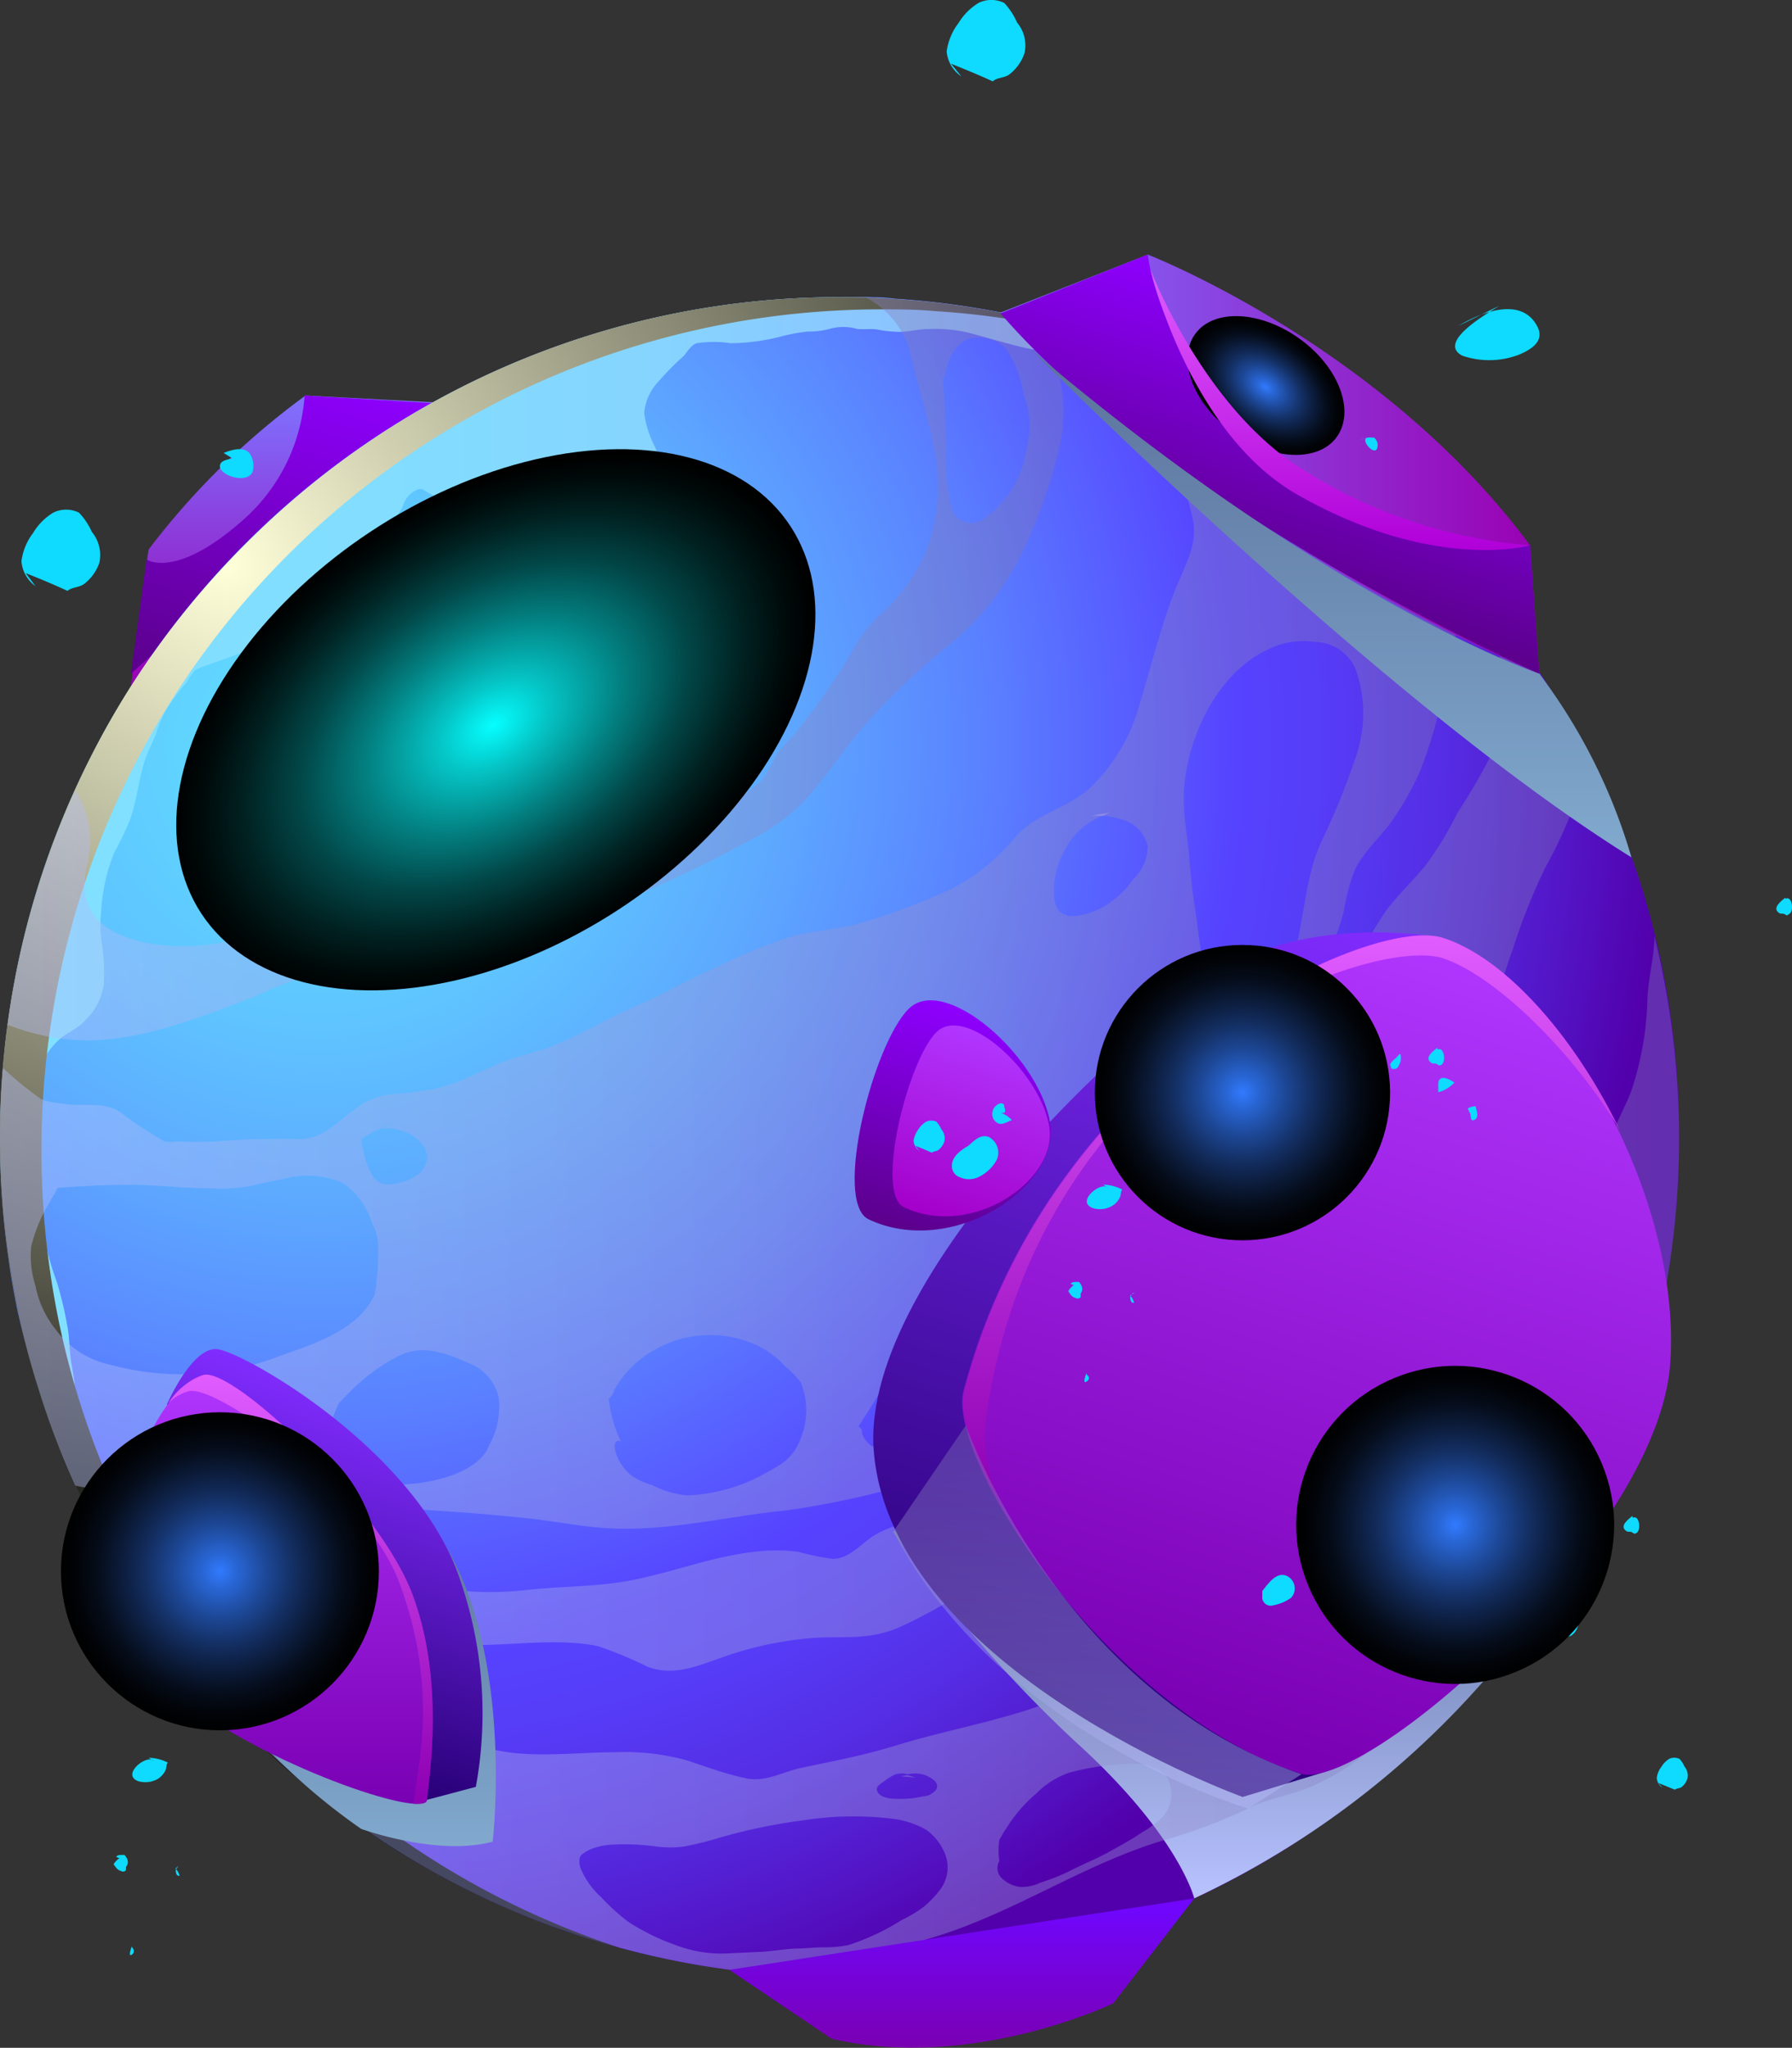 <?xml version="1.0" encoding="UTF-8"?> <svg xmlns="http://www.w3.org/2000/svg" xmlns:xlink="http://www.w3.org/1999/xlink" viewBox="0 0 101.12 115.51"><rect x="0" y="0" width="101.12" height="115.51" fill="#333333" stroke="none"/> <defs> <style>.cls-1{isolation:isolate;}.cls-10,.cls-11,.cls-12,.cls-13,.cls-14,.cls-15,.cls-16,.cls-17,.cls-18,.cls-19,.cls-2,.cls-20,.cls-21,.cls-22,.cls-23,.cls-24,.cls-25,.cls-26,.cls-29,.cls-3,.cls-31,.cls-32,.cls-33,.cls-4,.cls-5,.cls-6,.cls-7,.cls-8,.cls-9{fill-rule:evenodd;}.cls-2{fill:url(#Безымянный_градиент_37);}.cls-3{fill:url(#Безымянный_градиент_67);}.cls-4{fill:url(#Безымянный_градиент_858);}.cls-5{fill:url(#Безымянный_градиент_833);}.cls-10,.cls-11,.cls-12,.cls-13,.cls-18,.cls-32,.cls-33,.cls-6,.cls-8,.cls-9{mix-blend-mode:multiply;}.cls-6{fill:url(#Безымянный_градиент_99);}.cls-27,.cls-28,.cls-29,.cls-30,.cls-34,.cls-7{mix-blend-mode:screen;}.cls-7{fill:url(#Безымянный_градиент_600);}.cls-10,.cls-11,.cls-12,.cls-13,.cls-32,.cls-8,.cls-9{opacity:0.4;}.cls-8{fill:url(#Безымянный_градиент_9);}.cls-9{fill:url(#Безымянный_градиент_9-2);}.cls-10{fill:url(#Безымянный_градиент_9-3);}.cls-11{fill:url(#Безымянный_градиент_9-4);}.cls-12{fill:url(#Безымянный_градиент_559);}.cls-13{fill:url(#Безымянный_градиент_559-2);}.cls-14{fill:url(#Безымянный_градиент_18);}.cls-15{fill:url(#Безымянный_градиент_57);}.cls-16{fill:url(#Безымянный_градиент_27);}.cls-17{fill:url(#Безымянный_градиент_87);}.cls-18{fill:url(#Безымянный_градиент_111);}.cls-19{fill:url(#Безымянный_градиент_57-2);}.cls-20{fill:url(#Безымянный_градиент_36);}.cls-21{fill:url(#Безымянный_градиент_27-2);}.cls-22{fill:url(#Безымянный_градиент_87-2);}.cls-23{fill:url(#Безымянный_градиент_67-2);}.cls-24{fill:url(#Безымянный_градиент_41);}.cls-25{fill:url(#Безымянный_градиент_67-3);}.cls-26{fill:#0edbff;}.cls-27{fill:url(#Безымянный_градиент_75);}.cls-28{fill:url(#Безымянный_градиент_75-2);}.cls-29{fill:url(#Безымянный_градиент_75-3);}.cls-30{fill:url(#Безымянный_градиент_75-4);}.cls-31{fill:url(#Безымянный_градиент_93);}.cls-32{fill:url(#Безымянный_градиент_9-5);}.cls-33{fill:url(#Безымянный_градиент_111-2);}.cls-34{fill:url(#Безымянный_градиент_136);}</style> <linearGradient id="Безымянный_градиент_37" x1="15.9" y1="38.72" x2="15.9" y2="22.31" gradientUnits="userSpaceOnUse"> <stop offset="0" stop-color="#9a00b3"></stop> <stop offset="1" stop-color="#7f72ff"></stop> </linearGradient> <linearGradient id="Безымянный_градиент_67" x1="12.27" y1="39.55" x2="18.44" y2="20.73" gradientUnits="userSpaceOnUse"> <stop offset="0" stop-color="#5b008b"></stop> <stop offset="1" stop-color="#8e00ff"></stop> </linearGradient> <radialGradient id="Безымянный_градиент_858" cx="18.04" cy="41.98" r="76.1" gradientUnits="userSpaceOnUse"> <stop offset="0.01" stop-color="#60dbff"></stop> <stop offset="0.09" stop-color="#60d5ff"></stop> <stop offset="0.21" stop-color="#5fc4ff"></stop> <stop offset="0.34" stop-color="#5da9ff"></stop> <stop offset="0.49" stop-color="#5a82ff"></stop> <stop offset="0.64" stop-color="#5751ff"></stop> <stop offset="0.68" stop-color="#5643ff"></stop> <stop offset="0.74" stop-color="#563df8"></stop> <stop offset="0.83" stop-color="#552ee5"></stop> <stop offset="0.93" stop-color="#5315c6"></stop> <stop offset="1" stop-color="#5200ab"></stop> </radialGradient> <linearGradient id="Безымянный_градиент_833" y1="51.14" x2="68.15" y2="51.14" gradientUnits="userSpaceOnUse"> <stop offset="0.01" stop-color="#81e0ff"></stop> <stop offset="0.32" stop-color="#82ddff"></stop> <stop offset="0.55" stop-color="#86d4ff"></stop> <stop offset="0.75" stop-color="#8bc4ff"></stop> <stop offset="0.94" stop-color="#94adff"></stop> <stop offset="1" stop-color="#97a4ff"></stop> </linearGradient> <linearGradient id="Безымянный_градиент_99" x1="68.85" y1="107.08" x2="68.85" y2="84.84" gradientUnits="userSpaceOnUse"> <stop offset="0" stop-color="#b8c2ff"></stop> <stop offset="1" stop-color="#5b729c"></stop> </linearGradient> <radialGradient id="Безымянный_градиент_600" cx="12.75" cy="31.89" r="62.36" gradientUnits="userSpaceOnUse"> <stop offset="0" stop-color="#ffffd9"></stop> <stop offset="1"></stop> </radialGradient> <linearGradient id="Безымянный_градиент_9" x1="0.43" y1="37.73" x2="60.01" y2="37.73" gradientUnits="userSpaceOnUse"> <stop offset="0" stop-color="#b8c2ff"></stop> <stop offset="1" stop-color="#7d72b3"></stop> </linearGradient> <linearGradient id="Безымянный_градиент_9-2" x1="10.1" y1="82.08" x2="94.75" y2="82.08" xlink:href="#Безымянный_градиент_9"></linearGradient> <linearGradient id="Безымянный_градиент_9-3" x1="5.1" y1="64.57" x2="89.58" y2="64.57" xlink:href="#Безымянный_градиент_9"></linearGradient> <linearGradient id="Безымянный_градиент_9-4" x1="0" y1="52.76" x2="83.04" y2="52.76" xlink:href="#Безымянный_градиент_9"></linearGradient> <linearGradient id="Безымянный_градиент_559" x1="61.52" y1="45.92" x2="62.66" y2="45.92" gradientUnits="userSpaceOnUse"> <stop offset="0" stop-color="#e8ddff"></stop> <stop offset="1" stop-color="#aa8ad8"></stop> </linearGradient> <linearGradient id="Безымянный_градиент_559-2" x1="2.97" y1="66.98" x2="3.21" y2="66.98" xlink:href="#Безымянный_градиент_559"></linearGradient> <linearGradient id="Безымянный_градиент_18" x1="56.46" y1="26.15" x2="86.86" y2="26.15" gradientUnits="userSpaceOnUse"> <stop offset="0" stop-color="#7f72ff"></stop> <stop offset="1" stop-color="#9a00b3"></stop> </linearGradient> <linearGradient id="Безымянный_градиент_57" x1="63.36" y1="99.14" x2="78.79" y2="52.06" gradientUnits="userSpaceOnUse"> <stop offset="0" stop-color="#280077"></stop> <stop offset="1" stop-color="#812cff"></stop> </linearGradient> <linearGradient id="Безымянный_градиент_27" x1="70.81" y1="98.36" x2="70.81" y2="51.09" gradientTransform="matrix(0.95, 0.31, -0.31, 0.95, 31.11, -17.33)" gradientUnits="userSpaceOnUse"> <stop offset="0" stop-color="#7a00b3"></stop> <stop offset="1" stop-color="#b136ff"></stop> </linearGradient> <linearGradient id="Безымянный_градиент_87" x1="72.85" y1="85.3" x2="72.85" y2="52.77" gradientUnits="userSpaceOnUse"> <stop offset="0" stop-color="#8e00b3"></stop> <stop offset="1" stop-color="#e05cff"></stop> </linearGradient> <linearGradient id="Безымянный_градиент_111" x1="20.69" y1="104.13" x2="20.69" y2="85.03" gradientUnits="userSpaceOnUse"> <stop offset="0" stop-color="#81a9ce"></stop> <stop offset="1" stop-color="#5b729c"></stop> </linearGradient> <linearGradient id="Безымянный_градиент_57-2" x1="15.32" y1="98.65" x2="21.69" y2="79.2" xlink:href="#Безымянный_градиент_57"></linearGradient> <linearGradient id="Безымянный_градиент_36" x1="54.27" y1="115.51" x2="54.27" y2="107.08" gradientUnits="userSpaceOnUse"> <stop offset="0" stop-color="#7a00b3"></stop> <stop offset="0.92" stop-color="#7006fc"></stop> <stop offset="1" stop-color="#7006f9"></stop> </linearGradient> <linearGradient id="Безымянный_градиент_27-2" x1="15.7" y1="101.75" x2="15.7" y2="77.54" gradientTransform="matrix(1, 0, 0, 1, 0, 0)" xlink:href="#Безымянный_градиент_27"></linearGradient> <linearGradient id="Безымянный_градиент_87-2" x1="16.97" y1="101.75" x2="16.97" y2="77.54" xlink:href="#Безымянный_градиент_87"></linearGradient> <linearGradient id="Безымянный_градиент_67-2" x1="51.91" y1="69.78" x2="55.96" y2="57.41" xlink:href="#Безымянный_градиент_67"></linearGradient> <linearGradient id="Безымянный_градиент_41" x1="53.32" y1="68.89" x2="56.68" y2="58.65" gradientUnits="userSpaceOnUse"> <stop offset="0" stop-color="#a400ca"></stop> <stop offset="1" stop-color="#b136ff"></stop> </linearGradient> <linearGradient id="Безымянный_градиент_67-3" x1="70.13" y1="32.47" x2="74.97" y2="17.7" xlink:href="#Безымянный_градиент_67"></linearGradient> <radialGradient id="Безымянный_градиент_75" cx="82.11" cy="86.01" r="8.97" gradientTransform="translate(39.42 -24.97) rotate(22.63)" gradientUnits="userSpaceOnUse"> <stop offset="0" stop-color="#317aff"></stop> <stop offset="0.1" stop-color="#2967d7"></stop> <stop offset="0.29" stop-color="#1d4897"></stop> <stop offset="0.47" stop-color="#132e61"></stop> <stop offset="0.64" stop-color="#0b1a37"></stop> <stop offset="0.78" stop-color="#050c19"></stop> <stop offset="0.91" stop-color="#010307"></stop> <stop offset="1"></stop> </radialGradient> <radialGradient id="Безымянный_градиент_75-2" cx="70.11" cy="61.63" r="8.33" gradientTransform="matrix(1, 0, 0, 1, 0, 0)" xlink:href="#Безымянный_градиент_75"></radialGradient> <radialGradient id="Безымянный_градиент_75-3" cx="65.02" cy="24.33" r="4.94" gradientTransform="matrix(0.81, 0.59, -0.39, 0.53, 28.23, -29.42)" xlink:href="#Безымянный_градиент_75"></radialGradient> <radialGradient id="Безымянный_градиент_75-4" cx="12.41" cy="88.63" r="8.97" gradientTransform="matrix(1, 0, 0, 1, 0, 0)" xlink:href="#Безымянный_градиент_75"></radialGradient> <linearGradient id="Безымянный_градиент_93" x1="75.63" y1="31.02" x2="75.63" y2="15.18" gradientUnits="userSpaceOnUse"> <stop offset="0" stop-color="#b000d9"></stop> <stop offset="1" stop-color="#e05cff"></stop> </linearGradient> <linearGradient id="Безымянный_градиент_9-5" x1="61.92" y1="101.97" x2="61.92" y2="80.36" xlink:href="#Безымянный_градиент_9"></linearGradient> <linearGradient id="Безымянный_градиент_111-2" x1="75.12" y1="48.36" x2="75.12" y2="19.71" xlink:href="#Безымянный_градиент_111"></linearGradient> <radialGradient id="Безымянный_градиент_136" cx="-91.76" cy="134.66" r="11.93" gradientTransform="matrix(1.67, 0, 0, 1.07, 180.94, -103.31)" gradientUnits="userSpaceOnUse"> <stop offset="0" stop-color="#06feff"></stop> <stop offset="0.17" stop-color="#05c4c5"></stop> <stop offset="0.4" stop-color="#037f80"></stop> <stop offset="0.6" stop-color="#024849"></stop> <stop offset="0.78" stop-color="#012121"></stop> <stop offset="0.92" stop-color="#000909"></stop> <stop offset="1"></stop> </radialGradient> </defs> <title>Ресурс 7</title> <g class="cls-1"> <g id="Слой_2" data-name="Слой 2"> <g id="planets"> <path class="cls-2" d="M7.39,38.72s.57-5,1-7.73a42.8,42.8,0,0,1,8.85-8.68l7.23.38S9.83,34.39,7.39,38.72Z"></path> <path class="cls-3" d="M17.19,22.31a10.3,10.3,0,0,1-3.67,7.19c-3.66,3.17-5.25,2.06-5.25,2.06L7.39,38l17-15.26Z"></path> <path class="cls-4" d="M94.75,64.14a47.33,47.33,0,0,1-47.38,47.37c-.84,0-1.69,0-2.52-.07h0c-1.24-.06-2.47-.18-3.68-.33A47.07,47.07,0,0,1,17,100.45,48.27,48.27,0,0,1,6,87.15c-.29-.52-.57-1.05-.85-1.58,0,0,0,0,0,0-.29-.57-.56-1.14-.82-1.72h0a45.42,45.42,0,0,1-2.12-5.6A42.54,42.54,0,0,1,1,74a.06.06,0,0,1,0,0c-.21-1-.39-2-.53-3.06A46.63,46.63,0,0,1,0,64.14c0-1.31.05-2.62.17-3.9.06-.82.15-1.63.26-2.44A46.44,46.44,0,0,1,4.22,44.57,47.42,47.42,0,0,1,47.37,16.76l1.49,0c.53,0,1.06,0,1.59.08a47.19,47.19,0,0,1,7.95,1.2c1.5.36,3,.78,4.41,1.28,1,.33,1.94.7,2.89,1.1.71.3,1.4.61,2.09.94l.36.17a47.47,47.47,0,0,1,12.39,8.76c.52.5,1,1,1.52,1.55.33.36.66.73,1,1.1.55.62,1.08,1.27,1.6,1.92a47.24,47.24,0,0,1,8.72,17.84A47.24,47.24,0,0,1,94.75,64.14Z"></path> <path class="cls-5" d="M68.15,21.55a3.81,3.81,0,0,0-.47.07,3,3,0,0,1-1.48-.1,9.15,9.15,0,0,0-1-.33c-.58-.09-1.11-.34-1.68-.41a7.88,7.88,0,0,1-1.71-.53,1.69,1.69,0,0,0-1.13,0A1.56,1.56,0,0,1,59.5,20a6,6,0,0,0-1.33-.31c-1.2-.25-2.39-.63-3.58-.94a8.39,8.39,0,0,0-2.18-.19c-.59,0-1.12.16-1.71.16a7.1,7.1,0,0,1-1.13-.12c-.4-.08-.81,0-1.22-.05a2.84,2.84,0,0,0-1.53,0,4.46,4.46,0,0,1-1.25.15A10.39,10.39,0,0,0,44,19a11.82,11.82,0,0,1-2.77.36,6.49,6.49,0,0,0-1.92,0c-.34.12-.52.49-.75.74a14.84,14.84,0,0,0-1.42,1.44,2.93,2.93,0,0,0-.79,1.76,5.62,5.62,0,0,0,.56,1.8c.27.56.36,1.08-.23,1.46a9.26,9.26,0,0,1-2.41,1.17,1.5,1.5,0,0,1-1.53-.14c-.17-.15-.28-.44-.5-.55s-.45,0-.69.07a15.77,15.77,0,0,1-1.76.47c-.37.06-.69.25-1.05.32s-.75-.24-1.2-.13a11.72,11.72,0,0,1-1.93.44,2.75,2.75,0,0,1-1.45-.42c-.23-.13-.29-.26-.55-.19a1.37,1.37,0,0,0-.65.48c-.16.22-.22.51-.37.74s-.32.5-.47.77a10.4,10.4,0,0,1-.94,1.49c-.24.33-.42.77-.69,1.08a3.88,3.88,0,0,1-.62.4c-.49.34-1,.66-1.49,1-.92.72-1.79,1.52-2.73,2.21A11.48,11.48,0,0,1,13.13,37c-.51.2-1,.35-1.54.56a2.23,2.23,0,0,0-.61.27,4.1,4.1,0,0,0-.44.65,10.85,10.85,0,0,0-1.25,1.71,6.09,6.09,0,0,0-.46,1.13c-.19.53-.47,1-.65,1.56-.37,1.12-.45,2.29-.86,3.4a18.16,18.16,0,0,1-.88,1.83,10.22,10.22,0,0,0-.73,3.3,6.89,6.89,0,0,0,.07,2,11.18,11.18,0,0,1,.08,2.09,3.46,3.46,0,0,1-1,2c-.42.52-1.07.71-1.55,1.17A3.76,3.76,0,0,0,2.3,60.15a6.84,6.84,0,0,0,0,.79c-.11.58-.25,1.13-.34,1.72a17.51,17.51,0,0,0-.1,2.17c0,.37,0,.74,0,1.11s.15.69.17,1,0,.49,0,.74.16.57.22.84c.17.65.29,1.3.41,2a16.24,16.24,0,0,0,.55,1.8,20.8,20.8,0,0,1,.59,2.48c.12.62.11,1.27.2,1.9s.19,1,.22,1.54C4.18,79,4,79.77,4,80.55a16.43,16.43,0,0,0,.82,3.9c.09.35.18.72.28,1.07a47.43,47.43,0,0,1,2.3-46.8,47.75,47.75,0,0,1,7-8.55,47.22,47.22,0,0,1,33-13.41c1,0,2,0,3.07.1A47,47,0,0,1,68.15,21.55Z"></path> <path class="cls-6" d="M50.4,86.4A74.77,74.77,0,0,0,60.67,98.23c5.86,5.29,6.72,8.85,6.72,8.85a49.82,49.82,0,0,0,19-15.58C94.24,80.54,50.4,86.4,50.4,86.4Z"></path> <path class="cls-7" d="M19.28,101.14A47.4,47.4,0,0,1,7.41,86.21,46.49,46.49,0,0,1,3.34,74.64s0,0,0,0a47.64,47.64,0,0,1-1-9.78A47.38,47.38,0,0,1,49.7,17.45c1,0,2,0,3.07.1a46.49,46.49,0,0,1,9.34,1.55,47.31,47.31,0,0,0-11.66-2.24c-1-.07-2-.1-3.07-.1a47.22,47.22,0,0,0-33,13.41,47.75,47.75,0,0,0-7,8.55A47.5,47.5,0,0,0,1,73.91a.07.07,0,0,0,0,0A46.56,46.56,0,0,0,5.09,85.52,47.52,47.52,0,0,0,35,109.87,47.17,47.17,0,0,1,19.28,101.14Z"></path> <path class="cls-8" d="M58.4,18.06a47.19,47.19,0,0,0-7.95-1.2c-.53,0-1.06-.06-1.59-.08a5,5,0,0,1,2.44,2.88c.43,1.95,1.06,3.76,1.42,5.71a10.12,10.12,0,0,1-.58,6,11.51,11.51,0,0,1-2.07,2.94,8.05,8.05,0,0,0-1.59,1.76c-.44.76-.86,1.5-1.36,2.22a37.57,37.57,0,0,1-2.37,3.22,10.06,10.06,0,0,0-.9,1A11.13,11.13,0,0,1,43,44a8.2,8.2,0,0,1-3.34,1.91,34.7,34.7,0,0,0-4.24,2c-2,1.06-3.66,2.42-6,2.48-.78,0-1.59-.09-2.37,0a28.68,28.68,0,0,0-2.83.73c-.84.16-1.68.33-2.52.47-1.38.21-2.52.68-3.85,1a49.5,49.5,0,0,1-5.28.56,11.5,11.5,0,0,1-4.49,0c-2.41-.6-3.7-1.74-3.19-4.3a5.17,5.17,0,0,0-.64-4.25A46.44,46.44,0,0,0,.43,57.8a12.42,12.42,0,0,0,3.45.83c3.51.36,7.29-1.21,10.5-2.41a21.9,21.9,0,0,1,5.08-1.72c1.86-.2,3.5,0,5.36-.43a67.89,67.89,0,0,0,18.45-7.21c2.37-1.4,3.42-3.4,5.07-5.43a37.63,37.63,0,0,1,4.81-4.72,15.68,15.68,0,0,0,4.21-4.92A28.69,28.69,0,0,0,59.83,25,9.11,9.11,0,0,0,58.4,18.06Zm-.32,6.44a13.74,13.74,0,0,1-.33,1.6,5.65,5.65,0,0,1-2.36,3.25,1.19,1.19,0,0,1-1.6-.43,3.16,3.16,0,0,1-.23-1,9.87,9.87,0,0,1-.19-2,44.75,44.75,0,0,0-.19-4.77c.17.91,0-1.35,1.38-2a2.17,2.17,0,0,1,2.19.49,5.93,5.93,0,0,1,1,2.6A4.73,4.73,0,0,1,58.08,24.5Z"></path> <path class="cls-9" d="M51.22,100.13l-.4.06.94.09C51.64,100.25,51.44,100.18,51.22,100.13Zm0,0-.4.06.94.09C51.64,100.25,51.44,100.18,51.22,100.13ZM93.36,52.72c0,1.24-.37,2.47-.4,3.72A17.59,17.59,0,0,1,92.22,61c-.3,1.1-.86,1.91-1.23,3a21.08,21.08,0,0,1-1.64,3.38,25.63,25.63,0,0,0-3,7c-.48,2.29-.58,4.22-1.72,6.32s-2.74,3.7-3.91,5.66c-.55.94-.93.89-1.76,1.48s-1.78,1.7-2.68,2.43a20.94,20.94,0,0,1-6.06,3.5A21.55,21.55,0,0,1,65.77,95c-1,.16-2,0-3,.17a31.38,31.38,0,0,0-4.66,1.24c-2.53.82-5.11,1.29-7.63,2.07-1.76.54-3.48.86-5.27,1.24-1.09.23-2,.82-3.1.59s-2.18-.62-3.3-1a13,13,0,0,0-4.15-.47c-2.05,0-4.43.31-6.45-.08-2.28-.44-4.55-1-6.83-1.52a16.28,16.28,0,0,1-3.69-1.45A29.37,29.37,0,0,0,14,94.71c-1.3-.41-2.55-1-3.88-1.35A46.47,46.47,0,0,0,17,100.45a47.07,47.07,0,0,0,24.2,10.66c1.21.15,2.44.27,3.68.33h0c2.68-.61,5.3-1.4,8-2.23,4.49-1.4,8.37-4.11,12.86-5.43A29.39,29.39,0,0,0,70.44,102c1.15-.57,2.37-.72,3.53-1.22C78.14,99,81.28,94.93,83.14,91c.84-1.8,1.65-3.84,3.16-5.19a20.36,20.36,0,0,0,1.9-1.68c.61-.69,1-1.55,1.56-2.3.95-1.34,1.87-2.69,2.82-4a3.74,3.74,0,0,0,.32-.49,47.52,47.52,0,0,0,.46-24.54ZM49.9,100.47a3.26,3.26,0,0,1,.63-.39,1.4,1.4,0,0,1,.69,0,1.89,1.89,0,0,1,1,.05c.19.09.55.26.63.48s0,.34-.17.48a.89.89,0,0,1-.57.23,5.51,5.51,0,0,1-1.57.14c-.32,0-.8-.05-1-.35S49.66,100.63,49.9,100.47ZM53,106.65a5.22,5.22,0,0,1-1,1,8.83,8.83,0,0,1-1.15.67,13,13,0,0,1-3,1.4,7.09,7.09,0,0,1-1.31.12c-.54,0-1.07.06-1.61.07s-1.26.14-1.9.18l-1.91.09a7.16,7.16,0,0,1-3-.47,12.65,12.65,0,0,1-2.64-1.29,11.4,11.4,0,0,1-1.55-1.4,4.51,4.51,0,0,1-1.09-1.47,1.1,1.1,0,0,1-.14-.66c0-.11.07-.2.07-.23a2.47,2.47,0,0,1,.53-.34,3.71,3.71,0,0,1,1.08-.26,12.76,12.76,0,0,1,2.69.1,6.19,6.19,0,0,0,1.49,0,17.48,17.48,0,0,0,2-.49,31.6,31.6,0,0,1,4.82-1,18.28,18.28,0,0,1,5-.08,5,5,0,0,1,1.91.64,3,3,0,0,1,.94,1.13A2.07,2.07,0,0,1,53,106.65Zm12.55-4.11a5.19,5.19,0,0,1-1.07.79c-.5.35-1,.63-1.55.93a13.72,13.72,0,0,1-1.32.68c-.45.21-.91.42-1.36.65a12,12,0,0,1-1.54.6,2.4,2.4,0,0,1-1.2.24,1.84,1.84,0,0,1-.94-.45.79.79,0,0,1-.18-1,4.31,4.31,0,0,1,0-1.19,6.48,6.48,0,0,1,.42-.7,8.11,8.11,0,0,1,1.65-1.91A4.84,4.84,0,0,1,60.3,100a13.9,13.9,0,0,1,2.64-.46c.94-.11,2.53-.18,3,.9A1.94,1.94,0,0,1,65.56,102.54Zm-13.8-2.26c-.12,0-.32-.1-.54-.15l-.4.06Z"></path> <path class="cls-10" d="M89.58,42.6v.19a10,10,0,0,1-1.06,3.4,25.32,25.32,0,0,1-1.31,2.73,33.13,33.13,0,0,0-1.83,4.58C84.43,56.05,84,58.66,82.46,61c-1.34,2.07-1.65,4.61-2.74,6.82a20.4,20.4,0,0,1-5.13,6c-.9.81-1.65,1.78-2.46,2.66a19.51,19.51,0,0,1-2.56,2.87c-2.23,1.62-4.67,3-6.85,4.73-1.31,1-2.24,2.38-3.68,3.23s-3,1.46-4.43,2.33a28,28,0,0,1-4,2.21c-1.6.64-2.93.45-4.57.53a19.64,19.64,0,0,0-5.41,1.15c-1.42.5-2.61,1-4.06.5a22.67,22.67,0,0,0-2.84-1.18c-2.35-.48-5,0-7.42-.06A35.11,35.11,0,0,1,20.59,92c-1.8-.35-3.27-1.61-5-2.12-2.15-.63-4.66-.09-6.74-.91a15.57,15.57,0,0,1-2.41-1.48L6,87.15c-.29-.52-.57-1.05-.85-1.58.51.21,1,.44,1.54.69,2.72,1.3,6.11,1.1,9,1.61,3.3.58,6.6,1.44,9.93,1.82a18.28,18.28,0,0,0,4.05,0c1.88-.21,3.83-.18,5.68-.5,3.22-.57,6.36-2.09,9.7-1.66a14.52,14.52,0,0,0,1.94.4c.93,0,1.57-.84,2.32-1.31,1.32-.83,2.71-.67,3.87-1.76A15.33,15.33,0,0,1,57,82.39c3.62-1.84,6.55-4.83,9.39-7.67a35.6,35.6,0,0,0,6.32-7.84c1.6-2.91,1.28-6.37,2.48-9.39a25.78,25.78,0,0,1,3-6.09c.68-.91,1.51-1.69,2.23-2.56a19.36,19.36,0,0,0,1.83-3,36,36,0,0,0,2-3.46A8,8,0,0,0,84.64,39c0-1.35,0-2.72,0-4.07A46.44,46.44,0,0,1,89.58,42.6Z"></path> <path class="cls-11" d="M82.06,31.86c-.5-.53-1-1.05-1.52-1.55a47.47,47.47,0,0,0-12.39-8.76l-.36-.17c-.69-.33-1.38-.64-2.09-.94-1-.4-1.91-.77-2.89-1.1a7.46,7.46,0,0,0,.79.42,3.77,3.77,0,0,1,1.48,1,2.46,2.46,0,0,1,.61,1.57,13.38,13.38,0,0,0,.22,1.88c.1.57.38,1.11.5,1.68a6.9,6.9,0,0,0,.22,1,24.19,24.19,0,0,1,.68,2.39c.3,1.46-.48,2.67-1,4-.82,2.11-1.34,4.25-2,6.43a10.39,10.39,0,0,1-2.72,4.66c-1.27,1.23-3.15,1.51-4.29,2.84a11.28,11.28,0,0,1-3.64,2.94,36.52,36.52,0,0,1-5.08,1.91c-1.24.37-2.54.4-3.79.73a29.79,29.79,0,0,0-4.43,1.8c-1.55.67-3,1.53-4.56,2.2s-3,1.56-4.59,2.2c-.76.31-1.56.46-2.33.73-1.6.56-3.15,1.58-4.85,1.78a15.51,15.51,0,0,1-1.77.21A3.86,3.86,0,0,0,21,62c-1.48.58-2.39,2.25-4.09,2.26a40.06,40.06,0,0,0-4.65.12,21.12,21.12,0,0,1-2.25,0,2,2,0,0,1-.73,0,8.21,8.21,0,0,1-.78-.48,13.65,13.65,0,0,1-1.6-1.09c-1-.76-2.28-.34-3.41-.57A4.26,4.26,0,0,1,2.32,62,20,20,0,0,1,.17,60.24C.05,61.52,0,62.83,0,64.14a46.63,46.63,0,0,0,.48,6.72c.14,1,.32,2,.53,3.06a.06.06,0,0,0,0,0A42.54,42.54,0,0,0,2.13,78.2a45.42,45.42,0,0,0,2.12,5.6h0A12.91,12.91,0,0,0,8.18,84a30.6,30.6,0,0,1,5.57-.49,42.38,42.38,0,0,1,5.12,1c1.93.32,3.94.58,5.9.71,1.79.11,3.57.26,5.35.46,1.34.16,2.68.42,4,.51,3.48.24,6.88-.67,10.3-1a49.09,49.09,0,0,0,5.09-1,9.08,9.08,0,0,0,2.94-1.05,27.71,27.71,0,0,0,3-2.81c1.18-1,2.41-2,3.64-2.93,1-.8,2-1.67,3.14-2.38.84-.55,1.68-1.07,2.47-1.69a29.75,29.75,0,0,0,4.06-4.11c1.79-2.08,2.53-5,3.25-7.55.65-2.37,1.1-4.74,2.4-6.87a12.5,12.5,0,0,0,1.42-3.42,11.87,11.87,0,0,1,.6-2.27c.54-1.14,1.6-2,2.25-3a16.68,16.68,0,0,0,1.44-2.58,27.17,27.17,0,0,0,1.53-5.62,26.25,26.25,0,0,1,1.14-4.17c.07-.23.14-.46.2-.7C82.72,32.59,82.39,32.22,82.06,31.86ZM20.41,64.23a8.3,8.3,0,0,1,2.14-1l-.06,0-1.16.5c1.28-.43,3.59.87,2.47,2.34a3,3,0,0,1-1.7.72A1,1,0,0,1,21,66.28a4.14,4.14,0,0,1-.52-1.49A1.07,1.07,0,0,1,20.41,64.23ZM6.3,77a5.17,5.17,0,0,1-3.15-2A5.65,5.65,0,0,1,2,72.52a5.53,5.53,0,0,1-.24-2.2,8.63,8.63,0,0,1,.66-1.82c.31-.63.77-1.28.81-1.49,1.38-.12,2.67-.17,4.05-.18,1.54,0,3.08.19,4.63.2A9.14,9.14,0,0,0,14,66.92c.67-.13,1.32-.31,2-.42a5,5,0,0,1,3.39.25A4.35,4.35,0,0,1,21,69a2.93,2.93,0,0,1,.35,1.36,14,14,0,0,1-.11,1.94c0,.24-.06.49-.1.73-1,2.12-3.64,2.82-5.63,3.56A15.35,15.35,0,0,1,6.3,77Zm21.3,4.54c-.62,1.56-3.23,2.12-4.73,2.18a4.32,4.32,0,0,1-2.28-.51,3.06,3.06,0,0,1-.95-1,1.08,1.08,0,0,0-1.32-.57,10.62,10.62,0,0,1,.79-2.47c.34-.38.7-.74,1.07-1.08a10.93,10.93,0,0,1,2.32-1.61c1.31-.66,2.68-.17,3.94.41a2.67,2.67,0,0,1,1.69,1.9A4.43,4.43,0,0,1,27.6,81.53Zm17.54-.3c-.48,1.15-1.15,1.41-2.21,2a9.73,9.73,0,0,1-4.15,1.11,5.44,5.44,0,0,1-2-.59,3.66,3.66,0,0,1-1.24-.6c-.94-.86-1.09-2.12-.51-1.86a7.51,7.51,0,0,1-.68-2.39.9.9,0,0,0,.31-.51A6,6,0,0,1,37,76.1a6.32,6.32,0,0,1,5.48-.32,5.19,5.19,0,0,1,1.84,1.3,6,6,0,0,1,.86.88A4.17,4.17,0,0,1,45.14,81.23Zm5.39-.18c-.27.22-.79.65-1.14.58s-.84-.65-.75-1l-.19-.19c.42-.65.84-1.31,1.25-2,.64.28,1.21.24,1.6.94S51,80.66,50.53,81.05ZM63.94,49.6a5.17,5.17,0,0,1-2,1.72c-1,.43-2.41.75-2.46-.8A4.54,4.54,0,0,1,60,48.11,4.07,4.07,0,0,1,62.24,46a6.07,6.07,0,0,1,1.18.26,2,2,0,0,1,1.34,1.46A2.63,2.63,0,0,1,63.94,49.6Zm12.51-6.74a39.11,39.11,0,0,1-1.86,4.55c-.84,1.82-.94,3.69-1.36,5.61a3.54,3.54,0,0,1-1.81,2.69,3.72,3.72,0,0,1-1.42.14c-.46,0-1.31.17-1.28.57a21.62,21.62,0,0,1-.91-2.61c-.19-.94-.27-2-.42-2.89s-.23-2-.33-3-.27-1.91-.26-2.85c0-3.1,1.75-7,4.66-8.39a4.46,4.46,0,0,1,2.75-.47,2.53,2.53,0,0,1,2.3,1.57A7.52,7.52,0,0,1,76.45,42.86Z"></path> <path class="cls-12" d="M62.66,45.81l-.42.22a3,3,0,0,0-.72,0Z"></path> <path class="cls-13" d="M3.2,67,3,67C3.16,66.91,3.23,66.91,3.2,67Z"></path> <path class="cls-14" d="M56.46,17.63l8.31-3.27S78,19.5,86.34,30.76L86.86,38A100,100,0,0,1,56.46,17.63Z"></path> <path class="cls-15" d="M86.68,90.79s-7,7.56-12.23,9.25l-4.33,1.32S50.4,94.26,49.31,81.91C48.41,71.54,66.15,55.62,71,53.72s10.42-.82,10.42-.82Z"></path> <path class="cls-16" d="M81.37,52.9c-4.16-1.32-22.14,7-27,25.54-1,3.77,8.14,18.1,19,21.6,3.61,1.16,20.19-13.32,20.88-23.14S87.55,54.87,81.37,52.9Z"></path> <path class="cls-17" d="M55.56,80.62c2.56-21,21.7-27.89,25.86-26.57,3,1,7.42,5.37,10,9.72-2.61-5.38-6.51-9.76-10-10.87-4.16-1.32-22.14,7-27,25.54-.34,1.31.54,3.9,2.29,6.86A9.34,9.34,0,0,1,55.56,80.62Z"></path> <path class="cls-18" d="M20.38,103.16s4.29,1.57,7.42.72c0,0,1.2-10.14-2.62-16.63s-10.3,3.32-10.3,3.32l-1.48,6.2A35.27,35.27,0,0,0,20.38,103.16Z"></path> <path class="cls-19" d="M24.1,101.52l2.75-.73a23,23,0,0,0-1-12c-2.61-7.19-12.19-12.57-13.61-12.69s-2.82,3.12-2.82,3.12Z"></path> <path class="cls-20" d="M67.39,107.08,62.82,113s-7.93,3.84-15.89,2l-5.77-3.89Z"></path> <path class="cls-21" d="M7.38,83.71c.48-2.18,2.4-5.81,4.12-6.16s9.87,7.38,11.76,12.35.93,10.5.84,11.62-9.33-2-14-5.84S7.38,83.71,7.38,83.71Z"></path> <path class="cls-22" d="M23.26,89.9c-1.89-5-10-12.71-11.76-12.35a3.83,3.83,0,0,0-2,1.6,2.62,2.62,0,0,1,1.16-.68c1.73-.35,10,5.8,11.87,10.79,2.28,6.12,1,10.55.8,12.48.45,0,.73,0,.75-.22C24.19,100.4,25.14,94.88,23.26,89.9Z"></path> <path class="cls-23" d="M49,68.77c-2-1,.28-9.93,2.29-11.88s7.25,2.61,7.95,6.34S53.67,71,49,68.77Z"></path> <path class="cls-24" d="M51,68.09c-1.64-.8.22-8.24,1.83-9.86s5.81,2.16,6.37,5.26S54.79,69.91,51,68.09Z"></path> <path class="cls-25" d="M64.77,14.36s.42,5.05,6.1,11.24,15.47,5.16,15.47,5.16L86.86,38s-20.81-9.2-30.4-20.32Z"></path> <path class="cls-26" d="M81.1,59.1c-.24.2-.75.56-.34.85.11.08.2,0,.32.07s.11.1.22.06c.33-.13.2-1.07-.18-.88Z"></path> <path class="cls-26" d="M100.73,50.64c-.23.2-.75.57-.34.86.11.07.21,0,.32.07s.12.09.22,0c.34-.12.2-1.07-.17-.88Z"></path> <path class="cls-26" d="M92.11,85.51c-.24.2-.75.57-.34.85.11.08.2,0,.32.07s.11.1.22.06c.33-.13.2-1.07-.17-.88Z"></path> <path class="cls-26" d="M82.82,62.53a.87.87,0,0,1,.46-.13c0,.2.22.6-.07.76s-.17-.3-.28-.41Z"></path> <path class="cls-26" d="M51.65,64.63q.47.18.93.39c.1-.09.25-.07.37-.15a1,1,0,0,0,.34-.49.79.79,0,0,0-.17-.68,1.77,1.77,0,0,0-.28-.43.69.69,0,0,0-.58,0,1.38,1.38,0,0,0-.45.45,1.46,1.46,0,0,0-.26.63.76.76,0,0,0,.33.56Z"></path> <path class="cls-26" d="M7.48,88.24l.93.39c.1-.09.25-.07.37-.15A1,1,0,0,0,9.12,88,.78.78,0,0,0,9,87.32a1.45,1.45,0,0,0-.28-.43.66.66,0,0,0-.58,0,1.35,1.35,0,0,0-.44.45,1.22,1.22,0,0,0-.26.63.72.72,0,0,0,.32.55Z"></path> <path class="cls-26" d="M93.58,100.57l.93.38c.1-.08.25-.07.37-.14a1,1,0,0,0,.34-.49.79.79,0,0,0-.17-.68,1.45,1.45,0,0,0-.28-.43.69.69,0,0,0-.58,0,1.35,1.35,0,0,0-.44.45,1.25,1.25,0,0,0-.26.63.72.72,0,0,0,.32.55Z"></path> <path class="cls-26" d="M87.39,92l.93.39c.1-.09.25-.07.37-.15a1,1,0,0,0,.34-.48.78.78,0,0,0-.17-.68,1.45,1.45,0,0,0-.28-.43.66.66,0,0,0-.58,0,1.38,1.38,0,0,0-.45.45,1.29,1.29,0,0,0-.25.63.72.72,0,0,0,.32.55Z"></path> <path class="cls-26" d="M1.45,32.33c.8.31,1.58.64,2.36,1,.25-.22.63-.18.92-.38a2.52,2.52,0,0,0,.88-1.22A2.05,2.05,0,0,0,5.18,30a3.78,3.78,0,0,0-.72-1.08,1.63,1.63,0,0,0-1.46,0,3.33,3.33,0,0,0-1.13,1.14,3.34,3.34,0,0,0-.66,1.59A1.91,1.91,0,0,0,2,33.06Z"></path> <path class="cls-26" d="M53.66,3.59c.79.32,1.58.64,2.36,1,.25-.23.63-.18.92-.38A2.53,2.53,0,0,0,57.81,3a2,2,0,0,0-.42-1.73A3.87,3.87,0,0,0,56.67.17a1.63,1.63,0,0,0-1.46,0,3.42,3.42,0,0,0-1.13,1.14,3.38,3.38,0,0,0-.66,1.59,1.88,1.88,0,0,0,.83,1.41Z"></path> <path class="cls-26" d="M60.6,72.48a1.19,1.19,0,0,0-.32.35c.12.17.19.32.4.38a.27.27,0,0,0,.26,0c.09-.09,0-.19.06-.28s.12-.26,0-.46-.12-.16-.25-.16-.28,0-.33.12Z"></path> <path class="cls-26" d="M61.31,77.44s-.26.66,0,.49.1-.33,0-.4v-.06Z"></path> <path class="cls-26" d="M77,86.46a1.75,1.75,0,0,0-.33.67.59.59,0,0,0,.38.12c.18,0,.19-.07.2-.24a1.71,1.71,0,0,0,0-.39c0-.14-.18-.28-.34-.19Z"></path> <path class="cls-26" d="M63.77,73.08a.72.72,0,0,1,.22.41c-.17,0-.19-.12-.21-.25s.06-.15.15-.31H64Z"></path> <path class="cls-26" d="M78.76,59.69a1.07,1.07,0,0,0-.32.35c.07.1,0,.27.22.26s.24-.15.3-.26a.73.73,0,0,0,.09-.35c0-.07,0-.37-.13-.17Z"></path> <path class="cls-26" d="M76.73,24.8a2.27,2.27,0,0,1,.5-.12.94.94,0,0,1,.16,0c.16,0,.16,0,.24.1a.56.56,0,0,1,.1.43c-.09.59-.92-.3-.63-.51Z"></path> <path class="cls-26" d="M13.11,25.85c-.26.08-.66.11-.7.41s.41.54.63.61c.38.13,1,.19,1.21-.25a1.27,1.27,0,0,0-.13-1c-.32-.46-1-.27-1.5-.07Z"></path> <path class="cls-26" d="M80.6,87.11c-.12-.91-.28-1.81.53-2.28a1.73,1.73,0,0,1,1.65,0,3.25,3.25,0,0,1,.75,1c.28.46.21.46.06.88-.33,1-.55,1.6-1.51,1.6-1.27,0-1.46-1-1.48-2.2Z"></path> <path class="cls-26" d="M81.16,61.61a1.9,1.9,0,0,0,.91-.55c-.25-.16-.81-.49-.91,0Z"></path> <path class="cls-26" d="M9.49,84.69a1.83,1.83,0,0,0,.91-.55c-.25-.16-.81-.48-.91,0Z"></path> <path class="cls-26" d="M9.49,92.31a1.84,1.84,0,0,0,.91-.56c-.25-.15-.81-.48-.91,0Z"></path> <path class="cls-26" d="M63.08,65.06c.35-.43.86-1.22,1.49-.79a.79.79,0,0,1,.13,1.18,2.92,2.92,0,0,1-1,.42.48.48,0,0,1-.62-.53Z"></path> <path class="cls-26" d="M75,84.66c.35-.43.86-1.22,1.49-.78a.77.77,0,0,1,.12,1.17,2.48,2.48,0,0,1-1,.42.48.48,0,0,1-.62-.53Z"></path> <path class="cls-26" d="M73.18,19.7c.55.09,1.48.14,1.42.91,0,.44-.56.86-1,.68a2.57,2.57,0,0,1-.86-.66.48.48,0,0,1,.16-.8Z"></path> <path class="cls-26" d="M71.23,89.74c.35-.43.86-1.21,1.5-.78a.78.78,0,0,1,.12,1.17,2.58,2.58,0,0,1-1,.42.48.48,0,0,1-.62-.53Z"></path> <path class="cls-26" d="M55,64.41c-.45.28-1.21.64-1.28,1.25a.67.67,0,0,0,.46.75,1.24,1.24,0,0,0,1,0,2.29,2.29,0,0,0,1.07-1,1,1,0,0,0-.46-1.28c-.57-.2-.91.37-1.34.62Z"></path> <path class="cls-26" d="M56.48,62.77a1.64,1.64,0,0,1,.62.41c-.24.08-.51.28-.76.19a.57.57,0,0,1-.31-.73c0-.17.35-.47.52-.4s.1.16.13.24.07.12,0,.29Z"></path> <path class="cls-26" d="M68.87,60.07a10.71,10.71,0,0,0-2.93,3.77c-.32.76.25.8.93.66,1.34-.26,2.68-.63,4-1a5,5,0,0,0,2.44-1.28,2.84,2.84,0,0,0,.5-2c-.13-.9-.77-1.24-1.58-1.47-1.85-.51-4.49,1.49-5.18,3.2Z"></path> <path class="cls-26" d="M62.26,66.82a2.47,2.47,0,0,1,1.07.28c-.1.11-.07.27-.12.4a1.09,1.09,0,0,1-.44.51,1.35,1.35,0,0,1-1.11.13c-1-.37.53-1.55.87-1.14Z"></path> <path class="cls-26" d="M6.74,104.81a1.1,1.1,0,0,0-.33.35c.13.16.19.31.41.37a.23.23,0,0,0,.25,0c.09-.09,0-.19.07-.27s.12-.27,0-.47-.13-.16-.25-.16-.29,0-.33.12Z"></path> <path class="cls-26" d="M7.45,109.76s-.27.67,0,.49a.25.25,0,0,0,0-.4l0-.06Z"></path> <path class="cls-26" d="M9.9,105.4a.73.73,0,0,1,.23.41c-.17,0-.19-.12-.21-.25s.05-.14.15-.31h0Z"></path> <path class="cls-26" d="M8.39,99.15a2.5,2.5,0,0,1,1.08.27c-.1.12-.07.27-.12.41a1.2,1.2,0,0,1-.44.51,1.44,1.44,0,0,1-1.11.13c-1-.38.53-1.56.86-1.14Z"></path> <path class="cls-26" d="M71.23,20.58a4.06,4.06,0,0,1,1,.73,7.25,7.25,0,0,1,.81,1.1c.12.2.4.65,0,.71s-1.24-.53-1.56-.75a5.87,5.87,0,0,1-1.49-1.32c-.2-.28-.51-.77-.31-1.11a.75.75,0,0,1,.74-.34,1.16,1.16,0,0,1,.78.32c.12.09.69.68.5.84Z"></path> <path class="cls-26" d="M75.54,58.36c-.16.12-1.42.81-.82,1.11a1.82,1.82,0,0,0,1.28,0c.29-.12.58-.31.4-.65-.37-.67-1.29-.28-1.77,0Z"></path> <path class="cls-26" d="M84.58,17.26c-.41.3-3.57,2-2.07,2.8A4.69,4.69,0,0,0,85.73,20c.72-.31,1.46-.78,1-1.62-.92-1.7-3.24-.72-4.43,0Z"></path> <path class="cls-26" d="M10,88.82a3,3,0,0,0,.92,2,1.79,1.79,0,0,0,2.07-.08l1.41-.88c.27-.17.52-.22.53-.61A2.66,2.66,0,0,0,14.26,88a3.57,3.57,0,0,0-1.33-1c-1-.37-2.88,0-2.85,1.34Z"></path> <path class="cls-26" d="M76.14,90.27a2.16,2.16,0,0,0,.65,1.42,1.23,1.23,0,0,0,1.45-.06l1-.61c.2-.12.37-.15.37-.43a1.82,1.82,0,0,0-.43-.92,2.49,2.49,0,0,0-.93-.71c-.7-.26-2,0-2,.94Z"></path> <circle class="cls-27" cx="82.11" cy="86.01" r="8.97" transform="translate(-26.77 38.22) rotate(-22.63)"></circle> <circle class="cls-28" cx="70.11" cy="61.63" r="8.33"></circle> <path class="cls-29" d="M75.43,24.65c-1.05,1.45-3.7,1.32-5.9-.28s-3.14-4.08-2.09-5.53,3.7-1.32,5.91.28S76.48,23.19,75.43,24.65Z"></path> <circle class="cls-30" cx="12.41" cy="88.63" r="8.97"></circle> <path class="cls-31" d="M64.91,15.18s2.18,9.24,8.3,12.72c7.73,4.41,13.13,2.86,13.13,2.86A28,28,0,0,1,73,26.15C67.69,22.51,64.91,15.18,64.91,15.18Z"></path> <path class="cls-32" d="M50.4,86.4l4.1-6s5.27,15,18.94,19.68l-3,1.93S56.51,98,50.4,86.4Z"></path> <path class="cls-33" d="M58.17,19.71S77.88,39.54,92.06,48.36A32.06,32.06,0,0,0,86.86,38S75,34,58.17,19.71Z"></path> <ellipse class="cls-34" cx="27.98" cy="40.6" rx="19.89" ry="12.75" transform="translate(-17.71 22.06) rotate(-33.34)"></ellipse> </g> </g> </g> </svg> 